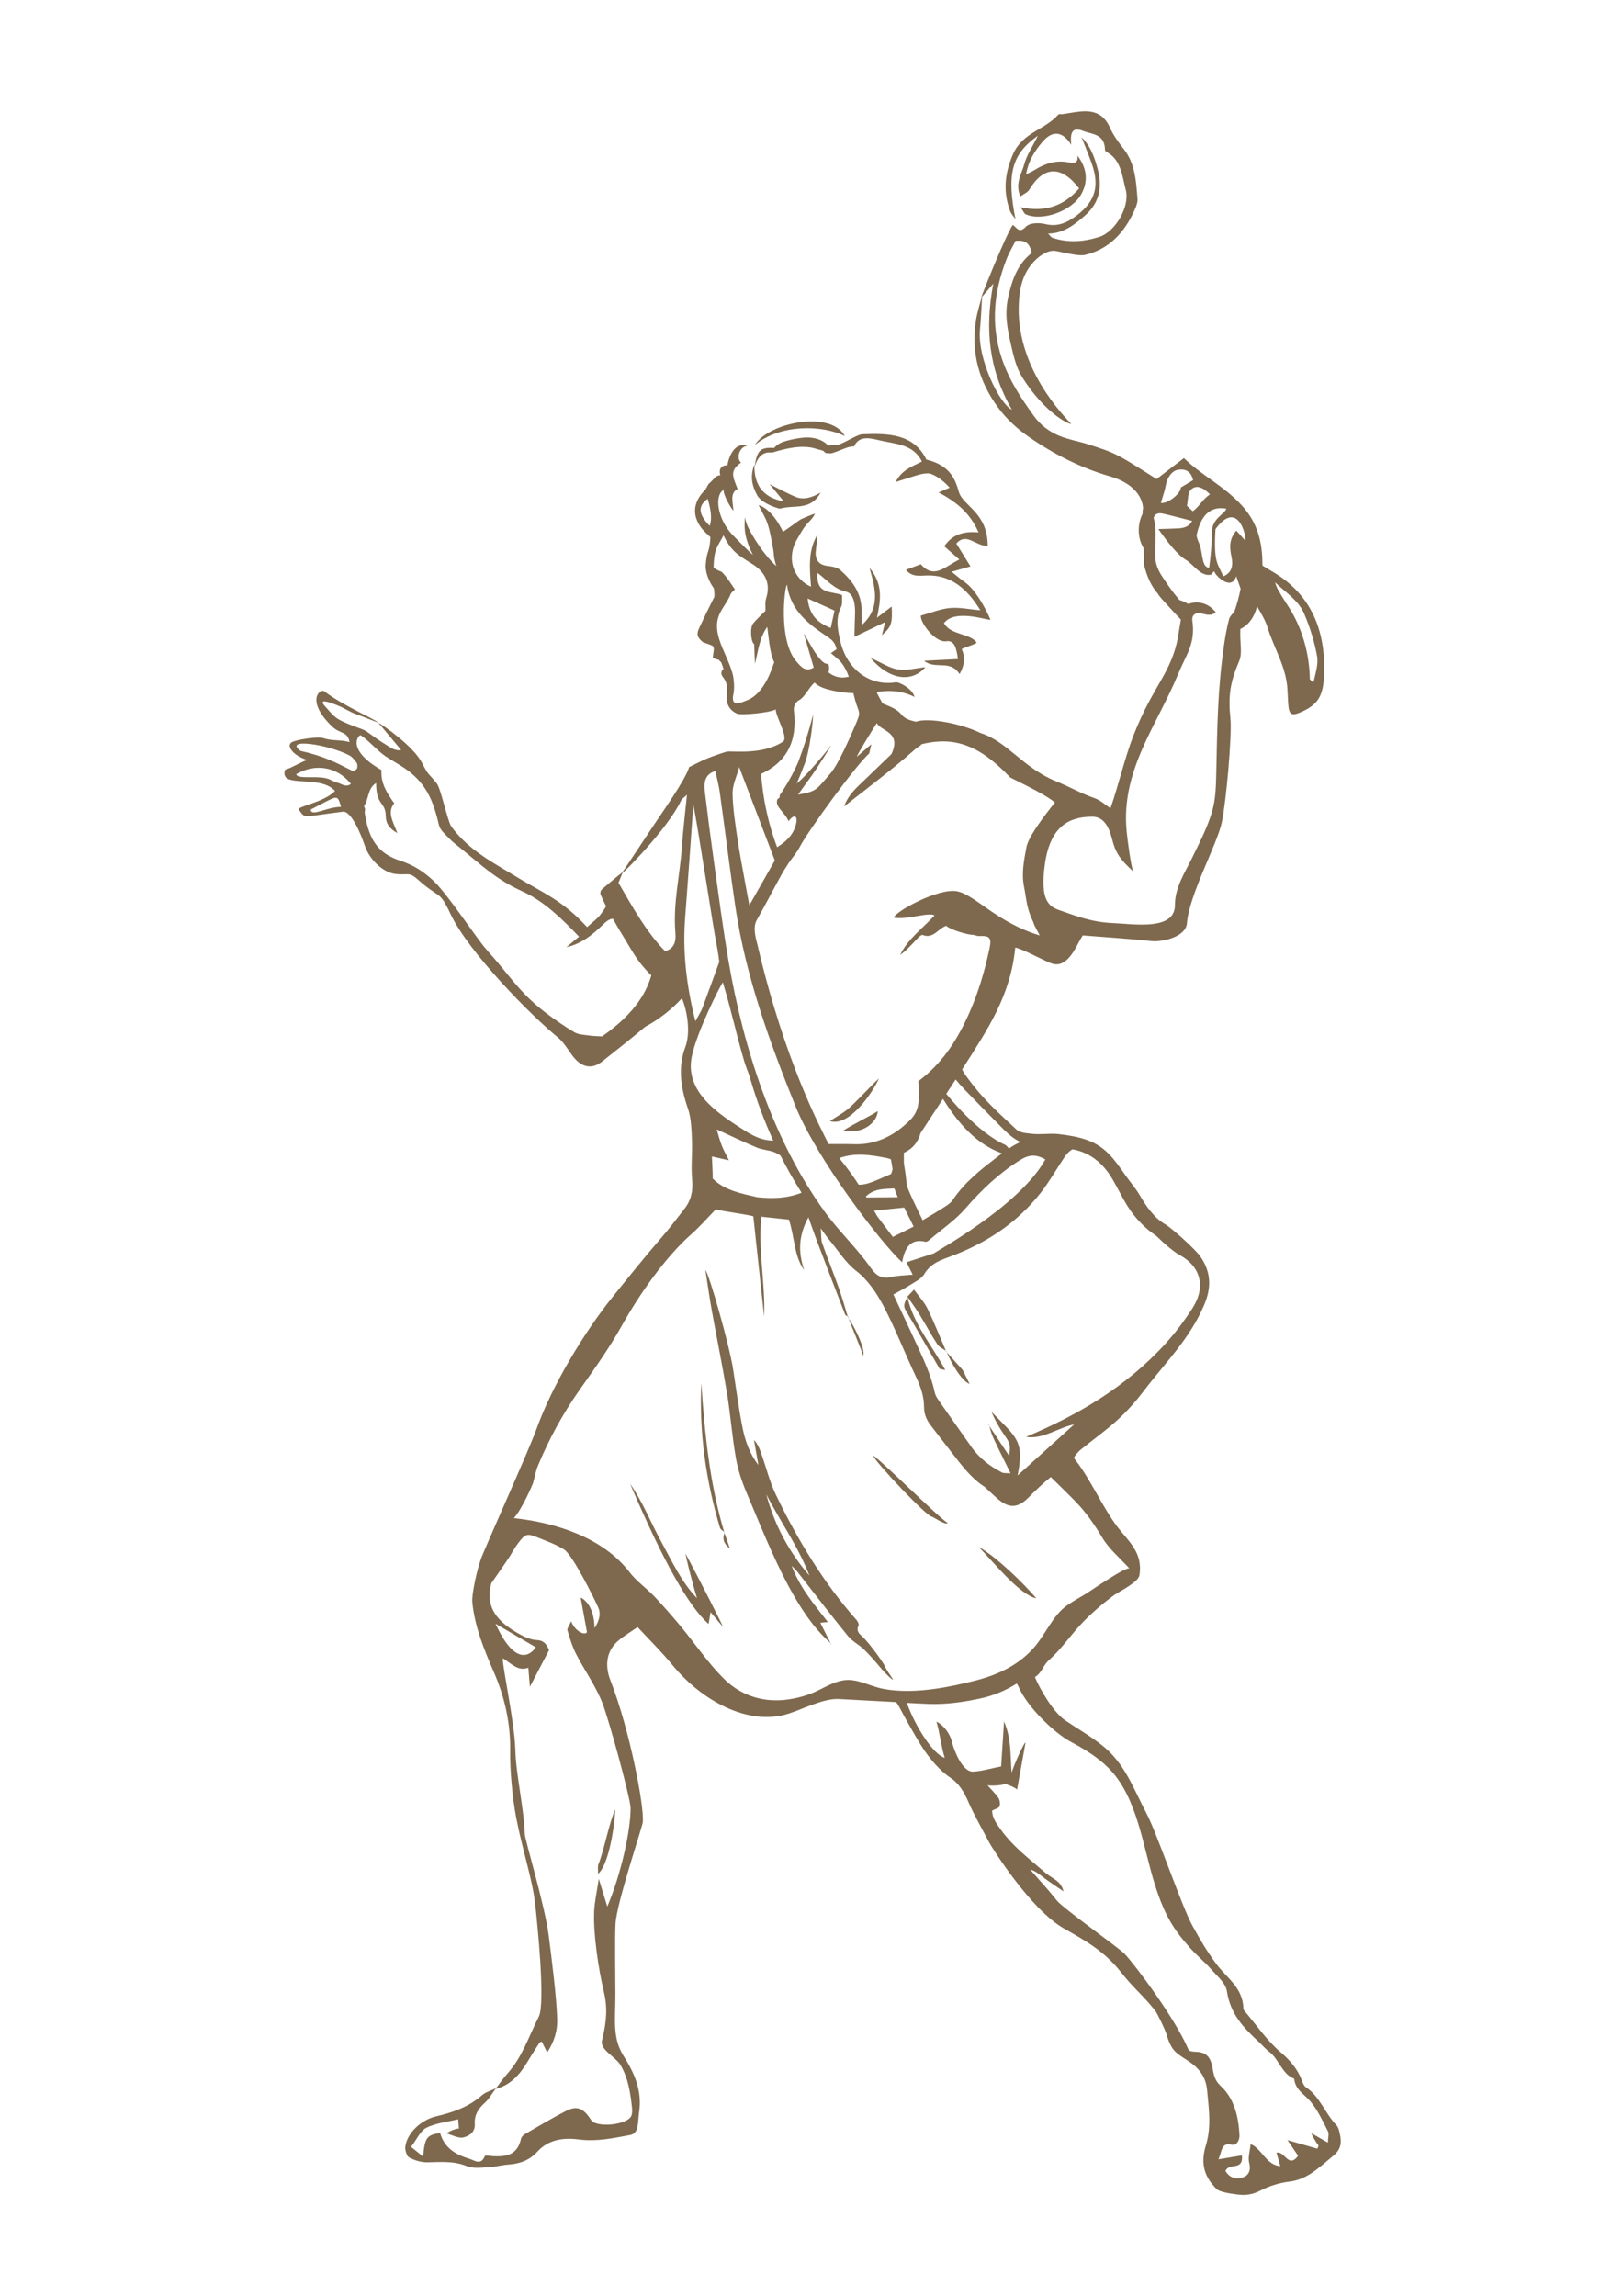 <svg xmlns="http://www.w3.org/2000/svg" xmlns:xlink="http://www.w3.org/1999/xlink" id="_&#xCE;&#xD3;&#xC8;_1" x="0px" y="0px" viewBox="0 0 3712.6 5252.7" style="enable-background:new 0 0 3712.6 5252.7;" xml:space="preserve"><style type="text/css">	.st0{fill:#7E694E;}</style><path class="st0" d="M1818.9,1136.3c18.6,7.9,37.1,2.8,58.2-9.4c-23.1,42.5-59.5,27-92.9,36.8c-3-0.2-41.6-11-52.3-30.9 c-11.7-21.9-16.4-42.1-6.5-69.6c1,12.6-3.8,71.4,67.5,83.8c-9.9-12-19.8-24.1-32.5-39.5C1783.5,1119,1800.9,1128.7,1818.9,1136.3 L1818.9,1136.3z"></path><path class="st0" d="M3066.1,4888.4c-1.7-9.4-3.6-21-9.3-26.9c-25.5-26.4-37.9-65.8-69.5-86.4c-6.7-4.4-9.2-17.1-13.6-26 c-11.1-22.3-26-38.6-44.8-54.7c-31.2-26.6-55.7-63-83.1-95.2c-0.7-0.9-1.4-2.3-1.4-3.4c-1.2-49.3-38.5-70.7-62.2-103 c-23.1-31.4-35.6-53.1-54.7-87.6c-23.9-43.2-80.6-210.1-104.3-255.5c-32.4-61.8-50.4-115.9-102.3-157 c-26.8-21.2-56.2-38.1-84.4-57.1c-26-17.5-56.7-69.1-69.1-98.8c18.5-12.5,16.8-25.5,33.7-40.5c28.4-25.2,49.9-58.6,76.9-86.1 c22-22.5,45.7-42.9,70.7-61.1c11.5-8.3,54.8-29,57.6-44.9c9-51.6-25.2-78.6-49.6-110.4c-35-45.7-62.1-110.7-99.6-157.5 c0.4-1.3,0.6-2.6,0.6-3.9c4.5-5.5,8.6-11.3,13.8-15.5c28.4-23.1,58.2-44.1,85.3-68.9c21.8-19.9,42-42.8,60.3-66.8 c48.2-63.5,105.1-119,137.8-196.8c17-40.5,14.8-75.4-9.2-110.1c-11.4-16.3-64.9-64.5-79.9-73.2c-25.3-14.6-43.1-40.3-58.3-66.2 c-9.4-16.1-21.3-29.5-31.8-44.4c-26-37.2-46.1-67-88.6-82.3c-21.4-7.7-43.7-11.2-65.9-13.7c-20.4-2.3-40.8,1.8-60.7-0.7 c-12.1-1.5-27-1.8-35.4-9.7c-34.7-32.5-70.8-64.4-100.1-102.6c-12.2-15.8-20-26.1-24.1-35c57.8-90.9,110.5-167.2,121.5-278.8 c21,5.1,62.4,28.6,82.6,36.2c28.9,10.8,48.4-19.9,62.7-48.3c2.2-4.4,4.9-8.4,9-15.6c51.7,4.1,104.4,7.4,157,12.9 c26.1,2.7,78.7-9.8,81.3-40.3c5.6-67,68.6-179.1,79.8-231.1c10.1-46.8,23.6-199.6,19.8-237.1c-5.4-53.2-0.7-83.5,20.2-132.5 c5.8-13.5,3.3-32.2,2.6-48.4c-0.4-9.3-0.5-17.4-0.1-24.6c19.6-8.9,33.1-29.2,38.1-51.9c9.2,16,19,31.6,24.3,48.8 c14.6,47.8,43,90.2,45.4,142.8c0.5,10.2,1,20.4,1.6,30.5c1.6,25.2,7,29.4,27,21c42.3-17.8,54-38.5,55.4-91.2 c2.8-106.1-36.2-184.2-120.9-232.7c-7-4-13.9-8.5-20.4-12.5c0.3-54.1-11.3-98.5-48.2-138.5c-39.9-43.3-89.9-67-131.4-107.2 c-21.1,16.2-40.4,31-62.5,47.9c-27.9-17.2-56.8-37-87.2-53.1c-21.2-11.2-44.4-18.2-67-25.6c-22.7-7.5-46.6-11.1-68.7-20.3 c-22.2-9.2-42-23.6-57.8-45.4c-29.5-40.8-57-82.1-73.6-132.3c-25.7-77.7-17.7-152.2,10.8-225.7c5.8-15,14.1-28.8,20.9-42.5 c16.1-0.8,30.9-1.3,37,27.6c-3.9,4-32,21.8-47.5,76.4c-11.6,40.7-15.6,66-1.2,128.2c6.8,29.4,12.1,56.1,27.4,80.5 c49.1,78.3,104.6,107.5,111.5,105.8c-18.4-19.5-121.1-124.1-120-263.1c0.3-33.5,4.5-66,23.3-93.6c16.7-24.5,42.3-42.1,61.6-38.6 c19.4,3.5,52.1,12.3,66.2,9.1c55.1-12.7,91.8-51,115.6-106.5c2.9-6.7,5.6-14.8,5-21.9c-3.1-40.2-5.4-80.6-31.1-113.5 c-11.8-15.2-23.8-31.2-31.7-49c-14.7-33.3-39-40-68-37.2c-13.5,1.3-26.9,3.9-40.4,5.9c-3.4,0.5-8.2-0.9-10,1.1 c-30.6,34.8-80.8,40.8-102.6,88.6c-19.5,43-24.7,86.8-7.5,132.3c2,5.3,6.2,9.5,12.2,18.5c-20.4-103.6-9-148.6,51.3-191.1 c-12.9,26.2-25.9,44.8-31.4,65.9c-5.8,21.9-21.5,43.3-8.7,73c7.5-5.5,16.3-8.7,20.4-15.5c32.6-54,73-56.4,114-2.8 c-35.6,41-78.6,54.8-133.9,43.1c6.5,9.2,8.3,14.6,11.6,16.1c37.9,16.8,106.1-7.2,127.5-46.5c16.7-30.6,11.7-60.6-8.9-87.6 c2,18.5-9.1,17.7-19.5,15.5c-28.2-6-53.7,1.7-78.1,16.9c-5.6,3.5-11.6,6-20,10.4c5.6-32.4,20.4-54.3,37.4-74.4 c23-27.1,46.2-24.4,66,6.8c-3.6-30.3,3.9-41.1,26.8-31.9c19.8,8,49.7,5.9,50.3,43.7c0,1.8,2.7,4.1,4.6,5.1 c32.3,17.5,34.6,54.8,43,86.6c9.7,36.8-23.4,95.2-60.7,107.1c-35,11.1-71.4,14.2-107.3,1.9c-2.8-1-5-4.7-9.9-9.5 c35.1-0.2,59.9-19.8,84-40.8c32.3-28,41.4-63.3,29.3-107.9c-7.3-26.8-16.5-52.2-36.6-71.6c7.8,20,16,39.7,23.2,59.9 c18.4,51.7,7.9,86.5-33.1,118c-22.4,17.2-44.3,27.7-72.9,20.7c-14.3-3.5-35.8-3.4-44.8,6.2c-15.2,16.1-20.2,2.2-29.8-4.5 c-16.9,25.7-69.1,155.9-72,165.9c0.3-0.4,0.7-0.8,1-1.2c-4.4,17.7-10.2,35.1-13.1,53c-12.3,75.2,8,142,49.8,199.3 c19.7,27.1,45.5,50.5,72.2,68.9c57.2,39.4,118.3,70.3,183.7,89.2c70.7,20.4,76.1,63.3,76.5,73.8c-1.1,3.8-1.3,7.8-1.1,11.9 c-12.2,24.2-12,55.6,2.4,79c0,0,0,0,0,0c0.2,9.2,0.4,18.3,0.5,27.5c0.1,3.7-0.2,8.2,0.5,11c6.2,25.2,15.7,47.3,30.9,64.9 c5.4,8.7,12.8,16.1,19.5,23.5c11.1,12.3,22.3,24.4,33.7,36.3c-0.9,7.9-3.2,17.7-5,30.4c-9.4,64.6-36.6,99.5-66.1,154.1 c-14.6,26.9-27.4,55.2-38.6,84.1c-18.4,47.7-34.9,117.2-51.3,163.1c-11.1-7.3-22.8-18.4-36.3-23.1c-31.8-11-56.3-25.8-87.7-38.4 c-75.3-30.4-111.7-90.9-172.4-110.3c-47.8-23.2-122-36-148.1-26.2c-7.8-1.4-24.7-5.5-32.5-15.1c-12.1-15-24.6-18-45-27.1 c-0.3-3.2-11.9-20.1-12.4-25.7c22.4-3.7,54.3-5,86.2,11.2c-4.4-18.7-35.2-34.7-43-33.5c-59.5,9.7-112.2-29.5-127.1-95.3 c-5.9-26.1-11-51.8,2.3-77.6c3.4-6.6,1.4-16.8,2-26.5c-23.4-10.1-60.2,0.3-56.1-50.9c22,16.7,38.2,37.1,64.7,42.8 c18.2,3.9,22,29.8,21.1,51.5c-0.7,15.8-0.9,31.7-1.4,52c25.3-12.1,45.8-21.9,70.3-33.7c-3,12.1-5,20.3-7.4,30 c21.7-19.4,24.2-26.4,22.4-65.6c-11.8,8.9-21.5,16.3-33.7,25.5c8.1-38.5,15.1-76.3-17.1-113.9c14.4,49.5,24.6,92.3-17.2,130.4 c-0.4-13-1.1-21.2-0.9-29.4c1.1-42.9-21.2-71.5-48.4-95.8c-7.8-7-20.3-8.6-31-9.9c-16.4-2-26.8-12.5-25.6-31 c0.9-13.5,3.9-26.9,4.2-40.6c-22.5,36.8-17.9,78.1-14.9,119.3c-43-19.2-56.5-67.8-31.1-110c6.2-10.3,11.9-21.3,19.3-30.5 c6.6-8.2,15.2-14.3,21.1-26.9c-9.7,3.2-32.3,12.8-33.9,14c-22.7,16.5-39.5,27.9-39.5,27.9s-21.6-50.4-55.6-61.2 c0.4,2.4,13.8,25.8,17.7,35.5c7.7,19.2,10.7,40.8,14.8,61.6c3.4,17.4,0.2,17.6,7.8,42.5c-36.7-33.7-64.2-86.6-67.2-95 c-2-5.6-3.5-11.2-4.5-16.8c-1,17.9-4.7,41,18.2,86.2c-13.6-11.9-25.8-25-38.7-37.8c-2.9-2.8-5.8-5.7-8.6-8.7 c-13.7-14.8-24.5-33.5-29.5-54c-2.2-9.2-3.3-18.9-1.8-28.3c0.7-4.3,2-8.5,3.9-12.3c1.6-3.2,6.9-7.2,7.8-10.2 c-3.4,11.6,19.1,48.6,22.4,49.9c-1.1-13.1-3.4-23.4-2.2-33.2c0.7-6,6.2-14.7,10.8-15.8c0.3-0.1,0.7-0.1,1.1-0.1 c-11.4-28.6-18.9-42.4,7.6-60.6c-11.8-10.5-3.8-36.5,15-38.9c-38.1-10.8-46.1,44.8-46.1,44.8s-22.8-1.3-16.4,22.9 c-12.5,1.3-10.8,6.2-26.9,20.2c-8.4,14.7-3.9,8.8-12.9,18.9c-21.8,24.7-24.4,53.1-4,80.7c6.4,8.7,14.9,15.4,21.3,21.8 c-1.9,37.2-8.1,27.8-10.8,63.4c-1.1,15.1,5.9,36.2,18.7,53.8c0.3,1.8,0.6,3.7,0.8,5.5c0.5,4.6,0.6,9.1,0.4,13.6 c-11.4,22.9-22.8,45.8-33.6,69.1c-3.2,6.9-6.9,14.5-3.6,22.2c2.2,5.1,6.6,9.1,10.8,12.6c0.3,0.1,0.6,0.2,0.4,0.2 c2.2,0.9,4.4,1.6,6.6,2.4c4.8,1.7,9.6,3.3,14.2,5.4c3.4,1.5,4.3,6.5,3.8,9.9c-1,5.9-1.4,11.7-2.3,17.5c4.3,2.7,8.8,4.2,13.6,4.9 c0.9,1.3,2,2.6,3.5,3.9c0.8,0.7,1.6,1.5,2.3,2.3c1.8,4.7,3.5,9.8,5.2,14.9c-2.5,2.2-4.6,4.8-4.9,8.6c-0.4,5.2,2.4,8.3,5.2,12.1 c3.4,4.6,5.7,10.1,6.9,15.8c0,0.2,0.1,0.4,0.1,0.6c0,0,0,0.1,0,0.1c0.3,1.6,0.5,3.3,0.7,5c0.1,1,0.2,2,0.2,3c0,0.5,0.1,1,0.2,1.5 c0.3,8.1-1.5,16.2-0.9,24.2c1.1,15.5,11.5,26.6,24.3,31.7c8.7,3.4,72.6-1.9,87.6-10c-0.1,16.8,31.1,66.3,15.9,74.2 c-47.9,31.3-118.8,19.6-128.2,22.4c-15.2,4.7-30.4,9.8-45.2,15.9c-13.8,5.7-27,12.9-40.6,19.5c-7.3,27.6-66.1,110.1-81.2,133.1 c-23.7,36.1-47.8,71.9-71.7,107.8c-9.1,6.6-42.3,35-43.7,36.1c-4.4,3.4-6.2,6.4-6.2,9.4c-0.4,1.7-0.3,3.7,0.6,5.7 c3.8,8.9,7.9,17.6,12.2,26.2c-3.4,6.1-7.6,12.1-11.3,17.1c-8.2,11.4-20.1,19.4-32.1,30.6c-55.3-61.3-105.5-80.9-156.2-111.9 c-56.6-34.6-114.7-63.4-154.7-118.8c-7.7-10.6-23.8-86.5-32.8-97.8c-21.1-26.6-18.2-16.5-33.5-46.6c-19.6-38.7-90.7-87.9-101.4-93.2 c-5.5-7-81.3-39.1-122.5-71.2c-9.3-7.2-43.6,20.5,16.9,79.7c19.6,19.2,35.7,10.4,40.9,36.5c-23.3-6.3-38.4-1.9-61.4-9.4 c-10.7-3.5-62,3.5-71.8,10.4c-11.5,8.1,3.9,30,36.3,39.9c-14.1,4.5-34,17.3-50.8,22.6c-13.3,44.7,78.6,8.8,114.3,48.2 c-24.1,26.6-92.3,36.5-82.5,43.3c15.7,20.7,3.8,16.3,101.6,4.1c19,0,40.3,51.7,49.3,78.3c11,32.5,41.8,60.5,68.8,64.1 c30.1,4,31.1-6.2,52.6,13.1c50.8,45.5,48.1,22.3,74.4,78.4c41.3,88.1,186.7,234.8,244.9,281.9c13.4,10.9,23.2,27.6,34,42.3 c19.9,26.8,43.7,32.6,67.5,13.9c33.3-26.1,66.4-52.6,99-79.8c30.9-16.5,59.2-38.5,83.8-65c0.1-0.1,0.2-0.3,0.3-0.4 c12,29.4,20.3,77.9,7.7,111.7c-17.5,46.7-10.4,93.6,5.9,140.5c7.6,21.8,8.2,47.2,9.2,71.2c1.4,30.3-2.4,61.1,0.5,91.1 c2.5,26.3-2.5,47.9-17.3,67c-18.6,24-37,48.1-56.8,70.8c-32.4,37.2-76.8,92.5-107.8,131.1c-65.4,81.4-138.5,202.4-174.5,303.2 c-15.1,42.3-95.4,221.1-123.3,287.3c-12.5,29.8-24.8,90.9-23.2,107.4c5.7,57.6,27.1,109.1,49.6,161.1 c24.4,56.1,38.2,116.7,37.1,180.7c-0.8,43.2,5.4,108,13.5,150.4c14.6,76.4,36.8,139.3,43.6,198.4c4.9,42.8,23.7,227.2,8.4,257.8 c-24.8,49.6-37.7,92.4-73,131.9c-9.3,10.5-17.4,22.4-26.1,33.6c33.2-7.8,55.2-31.9,73.3-62.2c8.8-14.8,18.1-29.2,27.4-43.6 c0.9-1.4,3.3-1.6,5.1-2.3c3.7,7.3,7.3,14.5,12.4,24.7c16.5-25,23.8-50.2,22.9-76.5c-1.7-53.4-12.7-138.2-19.4-191 c-8.5-67.2-54.3-219.4-54.7-231.7c-1.5-57.2-20.1-135.2-21.6-192.4c-1.8-68.4-34.7-214.3-27.7-209.7c20.4,13.4,34.8,29.6,57.4,21.2 c1.1,13.1,2,23.7,3.6,43.5c17.4-33.4,30.9-59.1,43.8-83.8c-6.3-15.6-13.6-22.4-28.5-23.1c-14.1-0.6-28.8-7.5-41.7-14.9 c-43-24.8-77.8-55.9-61.8-115.2c14-20.2,26.4-37.8,38.5-55.7c7.5-11.1,13.6-23.5,21.6-34.2c17.6-23.5,21.2-24.7,46.6-14.3 c20.2,8.2,41.2,15.5,59.8,27.3c19.5,12.4,68.7,111.5,78.4,133.6c9.5,21.7-9.1,46.2-9.1,46.2s2.2-52.7-31.6-70.1 c5.7,31.2,10.2,55.5,14.5,79.2c-4.8,9.1-28.5-3.1-36.2-24.9c-4.4,10.3-9.6,16.6-8.5,20.6c5.5,18.5,11.1,37.4,19.7,54.1 c19.6,38.2,45.1,73.2,60.6,113.2c14.8,38.1,64.2,217.9,64.2,240c0,51.1-21.7,150.7-53.3,224.9c-6.5-21-11.8-38.1-19.5-63.4 c-4.6,31.3-9.7,53-10.6,74.9c-2.3,51,10.1,132.7,22.1,182.6c8.2,34.4,7.5,65.2-4.1,112.4c-5.2,21.1,31.7,37.7,42.4,56.1 c17.6,30.2,22.5,63.2,26.2,97.3c0.7,6.1,0.7,13.3-1.5,18.7c-8.4,21.1-80.2,28.2-92.2,9.5c-17.4-27.1-32-33.5-57.4-20.5 c-31.8,16.3-62.8,34.9-93.9,52.9c-3.7,2.1-7.9,6.4-8.8,10.6c-8.9,39.1-35.6,41-64.1,39.9c-6.4-0.2-17.5-2.9-18.6-0.4 c-9,22.1-23.1,10.2-34.6,6.7c-30-9.2-57.4-23.2-67.9-59.5c-30.8,5-34.9,10.6-38.8,54.1c-8.8-7.1-16.2-13.1-27.6-22.2 c13.1-17.1,21.5-37,35-43.7c22-10.9,47.5-13.2,72.7-19.4c0.7,8.1,1.2,14.6,1.8,21.3c-9.5-0.6-29.1,10.5-28.7,10.7 c13.3,4,27.8,12.4,39.8,9.3c10.5-2.8,26.5-10.4,25.2-30.9c-1.3-21,8.5-35.1,22.7-47.9c10.1-9,17.2-22.1,25.6-33.5 c-11,5.4-23.5,8.6-32.6,16.6c-31.2,27.4-68.1,39.2-105.4,48c-31,7.4-64.2,35.4-69.2,68.4c-1.2,8,3.3,22.5,8.8,25.4 c12.7,6.7,27.7,11.3,41.6,11c30.4-0.6,60.1-3.5,90.1,8.7c15.1,6.1,33.4,3.3,50.2,2.6c14.7-0.6,29.2-5,43.8-6 c25.5-1.8,48.2-8.4,67.6-29.7c26.4-29,61.9-32.1,95.3-27.8c40.3,5.2,78.5-3.1,117.1-10.3c20.4-3.8,16.9-28.6,20.2-51.5 c7.5-50.8-10.9-90.3-36-130.3c-25.4-40.5-18.2-82.2-18.2-138.4c0-47.7-1.5-128.8,0.3-163.1c2.5-47.5,61.6-221.9,62.5-232.8 c3.1-37.9-30.3-211.7-74-323.6c-14.3-36.5-8.6-69.9,20.1-93c12.8-10.3,26.8-18.7,41.9-29.2c26.8,28.9,54.8,56.4,79.9,87 c64.7,78.8,171.2,140.9,265.5,111c31.5-10,78.3-34.1,111.5-33.5c0.9,0,1.9,0,2.8,0l124.6,6.7c2.3,0.1,4.6,0.2,6.8,0.4 c2.9,3.2,5.5,7.1,7.9,11.8c9.1,18.2,37,67.1,47.6,84.3c21.1,34.5,46.6,62.1,69.4,77.2c18.8,12.4,30.9,32.4,40.7,55.1 c13.9,31.9,31.5,61.7,47.5,92.5c5.7,11,94.7,153.9,171.4,197.2c50.3,28.4,92.8,52.4,130.4,100.1c30.7,38.9,46.7,48.6,77.7,87.2 c5.2,6.5,23.3,44.8,25.7,53c13,45,24.8,44.4,56.8,67.2c21.1,15.1,34,35.4,36.4,61c4,42.5,10.5,84.6-2.8,128.1 c-12.8,42.1-2.8,71.7,24.2,98.8c8.1,8.2,35.8,11.3,48.7,13c18.2,2.5,34.9-0.1,52.4-9.2c20.6-10.6,43.8-17.8,66.4-20.4 c40-4.7,67.4-32.2,97.4-57C3063.6,4921.5,3069.4,4907.7,3066.1,4888.4L3066.1,4888.4z M2983.6,1404.7c13,30.5,23.2,63.3,29.2,96.4 c3.3,18.3-3.6,39.4-8,58.7c-0.4,1.6-3.9-0.3-8.6-6.2c-0.8-54.1-15.1-108-41.4-153.6c-9.6-16.7-21.2-31.8-29.9-49.1 c-0.6-1.1-1.3-2-2-2.6c-2.4-5.3-4.6-10.7-6.5-16.2C2943.8,1357.5,2970.7,1374.3,2983.6,1404.7L2983.6,1404.7z M2241.7,754.1 c2.3-25,3.3-50.1,4.8-75.2c6.5-7.6,13.4-15.5,25.6-29.8c-19.7,105.1-9.9,197,42.5,288C2287.9,925.7,2235.4,822.3,2241.7,754.1 L2241.7,754.1z M1623.4,1203c-26.1-26.5-27.5-45.7-4.6-61.8C1627.1,1168.1,1628.7,1188.7,1623.4,1203z M1769.8,1518.2 c-8,24.5-26.4,71.3-62.1,84.4c-12.8,4.7-37.1,17.1-29.9-15.3c2.6-11.7,1.2-34.1-2-45.9c-3.8-14.2-9.7-27.4-15.4-40.7 c-10.6-24.6-24.6-53.6-19.1-81.6c4.5-23.1,22-38.6,30-59.9c0.7-1.9,4.7-6.1,9.8-10.7c-3.8-6.2-8.2-12-12.1-17.8 c-5.6-8.2-11.3-15.7-18-22.3c-7.1-2.9-13.5-5.9-18.6-9.7c0.6-45.8,10.9-50.1,22.6-74c17.6,36.3,33.2,45.4,65.3,65.2 c24.7,15.2,44.6,40.1,32.3,78.7c-2.9,9.2-1.2,20.2-1.6,28.8c-10.1,10.2-19.8,18.7-28.1,28.8c-8.3,10-5,43.8,2.3,47.4 c0.7,16.9,1.2,31,1.7,45.1c7.6-28.3,9.3-57.8,28.2-84.6c4.6,33.9,5.9,59.4,16,81.6C1770.6,1516.4,1770.1,1517.2,1769.8,1518.2z  M1225.7,3768.5c-12.9,19.2-47.7,43.7-92.1-53.8C1163.4,3732.2,1193.7,3749.9,1225.7,3768.5z M2435.2,2646.9 c5.2-7.8,11.4-13.8,17.9-17.6c11.9,2,23.5,5.8,34.4,11.4c14.1,7.3,26.4,17.1,37.1,28.9c2.4,2.9,4.9,5.8,7.3,8.8 c3.8,4.9,7.3,10.1,10.6,15.5c15.1,24.8,26.8,51.8,43.4,75.4c15.9,22.6,35.4,41.9,57.4,56.9c0.5,0.4,1.1,0.7,1.6,1.1 c20.1,19.6,40.5,36.7,54,44.1c48.1,26.5,60,73.3,28.6,121.8c-18.5,28.6-39.1,56.1-61.6,80.8c-91.1,99.9-201.6,163.9-318.8,213.1 c39.1,6.2,71.5-20.4,110.1-28.5c-43.4,39.1-86.7,78.2-129.4,116.8c15.9-80.2-2.6-86.3-60-145.8c7.6,17.6,16.5,34.2,27,49.5 c16.3,23.7,16.8,23.7,13.8,51.8c-15.2-22.9-30.4-45.8-45.6-68.7c2.7,9.1,5.1,18.5,9,26.9c12.1,26.1,25.1,51.7,39.7,81.4 c-9.4-0.8-15.3,0.4-19.9-2c-27-14-51.4-32.1-70.1-58.9c-23.1-33.1-46.6-65.8-69.6-98.9c-5.4-7.9-12-16.2-14-25.4 c-9-42.4-27.7-80.1-45.2-118.3c-15.9-34.7-32.2-69.1-49.3-105.6c13.8-7.7,26.1-13.9,37.7-21.4c11.6-7.5,26-13.8,33-25.3 c14.1-23.2,34.1-30.8,55.8-38.7c80.8-29.6,153.5-74.8,210.4-147.1C2400.5,2703.2,2416.9,2674.2,2435.2,2646.9L2435.2,2646.9z  M2206,2492.1c27.4,28.5,55.1,56.5,82.8,84.7c13.9,14.2,28.1,27.9,45.6,35.8c-9.1,4-17.9,9.1-26.5,14.8c-2.8-2.5-5-6.7-9.1-8.6 c-64.2-28.9-129.2-110.7-134.2-116.4c7.1-10.9,14.3-21.8,21.4-32.8C2192.6,2477.3,2199.1,2484.9,2206,2492.1L2206,2492.1z  M2044.9,2718.8c0.9-0.1,1.8,2,3.1,5.2c0.4,2.9,1.4,5.5,2.8,7.8c0.8,2.3,1.8,4.7,2.8,7.2c-18.2,0.1-30.2,0.2-42.3,0.3 c-9.7,0.1-19.5,0.1-29.2,0.2c-0.5-0.8-1-1.6-1.4-2.4C2000.5,2718.4,2023.1,2720.2,2044.9,2718.8L2044.9,2718.8z M1964.2,2710.2 c-5.4-8.4-10.9-16.6-16.7-24.7c-8.6-12-17.5-23.6-26.8-34.9c-0.1-0.5-0.2-1-0.3-1.5c36.6-12.8,72.1-6.9,107.2,0 c4.4,0.9,7.9,1.9,10.4,3.4c1.4,7.4,2.7,14.8,3.8,22.2c-0.8,3.2-1.9,6.9-3.3,11c-19.3,8-36.7,16.7-54.8,22.1 C1978,2709.3,1970.5,2710.6,1964.2,2710.2L1964.2,2710.2z M2068.4,2762.6c6.8,13.7,13.6,27.6,21.5,43.5c-15.8,7.8-30,14.9-47.6,23.6 c-11.4-15.1-22.7-30.1-35.7-47.4c-2.3-4-4.6-8-6.8-12c-0.1-0.2-0.3-0.5-0.4-0.7C2026.1,2766.9,2046.7,2764.8,2068.4,2762.6 L2068.4,2762.6z M2081,2729c-2.3-5.3-4.5-10.8-6.4-16.3c-1.8-17.4-4.1-34.8-7-52.1c0-7.6,0.1-15.3-0.1-23.1 c20.9-9.8,32.7-25.2,38.3-45.4c17.1-26.1,34.2-52.1,51.3-78.2c34.6,55.7,75.8,103.2,134.9,124.7c-10,7.4-19.6,15.2-28.9,22.3 c-16.5,12.7-32.6,26.2-47.5,41c-3.3,2.9-6.3,6-9.6,9.9c-10.5,11.3-20.2,23.4-28.8,36.5c-3.3,3.4-6.9,6.5-10.6,9 c-18.4,12.3-37.5,23.1-56,34.3C2099.8,2769,2089.7,2749.3,2081,2729z M2848.7,1236.8c-10.3-11.5-15.9-17.6-20.6-22.8 c-15.5,17.3-16.2,36.8-11.2,59.1c4.3,19.1,1.7,37.4-18.6,45.3c-12.6-29.3-22.6-30.6-17.9-107.9 C2829.5,1143.5,2850.6,1220.1,2848.7,1236.8L2848.7,1236.8z M2805.2,1163.7c-3.5,12.7-33.2,21.9-33.2,54.8c0,25-2.4,55.4-6.1,80.2 c-17.3,0-14.8-35.2-21.8-53.1c-3-7.7-8.1-17.1-6.4-23.9C2743.3,1199.1,2756,1155,2805.2,1163.7L2805.2,1163.7z M2767.8,1130.9 c-17.7,12-25.2,29.1-39.4,38.7c-2.2-1.7-11.1-10.8-13.3-12.5c2.6-12.4,1.7-29.1,8.6-36.3C2735.2,1108.8,2750.3,1113.2,2767.8,1130.9 L2767.8,1130.9z M2666.7,1110.3c3-17.6,14.2-33.7,28.6-35.7c15.6-2.1,28.7,2.3,33.9,23.8c-9.8,5.8-19.2,11.5-27.9,16.7 c-0.4,14.6-30.9,38.2-45.8,35.4C2660.5,1133,2664.8,1121.9,2666.7,1110.3L2666.7,1110.3z M2498.7,1868.4c25.1,0,37.7,21.7,44.9,50.2 c8.4,33.4,18.5,47,48.5,74.9c-5.8-15.3-12.9-72.2-14.8-90.7c-14.2-140.1,69.5-243.2,118.1-361.8c18.1-44,39.6-68.4,32.1-120.9 c-1.6-11.4,4.7-18.4,16.9-17.3c11.1,1.1,23,8.7,36.8-1.8c-17.2-22-40.4-25.9-58.5-20.7c-1.8,0.5-3.5,0.9-5.1,1.2 c-6.2-3.8-12.8-6.8-19.6-8.8c-14.5-16.7-27.3-35.3-39.6-54c-8.3-12.6-14.2-25.5-15.6-41.2c-1.3-14.8,0-29.7,0.5-44.5 c0.6-16.2,0.3-32.7-4.4-48.2c2.9-9.4,10.6-12.1,20.2-10c22.4,5,44.6,11,67.9,16.9c-6.5,12.6-18.1,16.2-30.6,17 c-12.6,0.8-25.3,0.9-46.7,1.6c20.8,29.5,43.2,58.6,63.1,70.6c17.7,10.6,33.8,39,57.8,33.7c-0.1,0.3,6.5-9.9,7.3-6.8 c2.4,9.4,38.9,45.1,49.9,10.5c3.3,9.2,6.6,18.5,10.1,28.4c-3.6,18.3-8.5,36.2-14.7,53.6c-4.8,4.8-10.1,10-11.7,16.1 c-5.1,19.4-8.7,39.5-11.6,59.5c-14.6,101.8-15.4,184.6-17.6,287.4c-0.7,31.4-1.1,64.5-9.8,93.7c-10.9,37.1-29.2,71.6-45.9,106.2 c-16.7,34.3-39,66.9-39,107.7c0,58.9-95.4,42.7-140.3,40.9c-47.6-1.9-79.9-14.1-123.4-29.4c-23.6-8.3-45.9-21-33.6-106.5 C2402.6,1890.3,2445.4,1868.4,2498.7,1868.4L2498.7,1868.4z M2039.2,1725.1c-21.2,20.5-40.7,39.2-60.1,57.9 c-18.6,18.1-38.8,34.5-48.2,62.2c9.2-8.3,113.4-86.9,157.9-127.1c5-4.5,10.6-9.1,16.5-12.4c1-1.7,2.6-3.1,5.1-3.7 c20.4-4.8,41.6-7.2,62.5-5.1c56.7,5.7,99.9,42.2,138.2,81.9c41,20.5,84.8,42,102.1,57.3c-0.9,1-59.4,71.4-65.1,101.4 c-5.6,29.9-11.7,59.1-5.9,89.5c6.7,34.5,5.9,50.5,21.4,82.6c2.5,9.8,14.4,27.8,14.4,30.3c-97.4-29.6-146.4-91.7-187.9-100.7 s-141.2,45.4-145.6,59.9c26.6,6.5,82.1-13.7,93.2-4.6c-29.1,31-60.4,53.1-78.6,89.9c11.6-7.6,20.8-18.1,30.6-27.9 c6.7-6.7,16.5-19.3,21.1-17.5c23.8,9.6,36-15.3,53.6-21c11.9,10.3,50.6,20.5,59,20.4c5.4,0,10.8,3.2,16.1,3 c23.9-1,29.2,3.4,24.2,27.3c-15.1,72.2-38.2,141.2-74.3,203.6c-23.6,40.7-53.4,75.1-88.7,101.2c3.6,50.4,0.6,69.7-19.9,89.9 c-35.9,35.5-77.7,55.8-126.7,54.2c-18.8-0.6-37.7-0.2-58.7-0.3c-17.4-35.3-99.3-186-161.9-452.5c-3.8-16.2-12.7-42.1-2.3-60.2 c18.8-33,36.2-66.9,54.6-100.3c5.8-10.6,12.3-20.8,18.9-30.8c8-12,17.8-22.6,24.4-35.4c19.3-37.3,130.6-190,159.2-214.3 c1.2-5.5,2.5-10.9,4.8-21.1c-13.2,11.4-23.1,19.9-32.9,28.4c-1.2-1.5,29.9-52.6,45.5-76.9C2015,1673.3,2063.1,1674,2039.2,1725.1 L2039.2,1725.1z M1909,1396.9c-3.3,15-5.6,25.6-8.7,39.7c-30.1-12.2-48.8-28.6-52.8-67.4C1870.3,1379.5,1889.3,1388,1909,1396.9 L1909,1396.9z M1800.2,1337.8c8.6,61.7,52.1,91.5,93.6,119.6c12.9,8.8,16.7,15.3,20,27.7c-5.7,4-10,6.9-13.1,9.1 c8.4,7.5,17.1,13.3,23.6,21.4c7.9,9.9,13.3,20.9,17.4,32.5c-8.8,2.1-17.5,2.8-26.8,0.3c-7.5-2-14.1-5.6-20-10.3 c2.2-4.9,2.5-11.3-0.1-19.8c-19.6,6.8-53.2-69.1-55.8-68c7.5,25.6,14.9,51.3,22.4,76.9c-19.9,11.6-30.1-3.1-39.9-14.3 C1779.2,1464.5,1795.2,1339.4,1800.2,1337.8L1800.2,1337.8z M1816,1625.4c-1.2-9.7,3.6-19.1,11.6-23.4c13.8-7.5,21.1-27.2,35.6-40.4 c11.1,11,27.6,15.1,41.8,18.3c11.6,2.6,23.3,4.3,35.1,5.2c3.9,0.3,7.9,0.4,11.9,0.6c1.3,5.5,2.7,10.9,4.2,16.3 c8.2,29.3,13.8,25.2,3.1,50.3c-11.9,28.1-40.5,94.6-59.3,116.6c-33.6,39.3-31.8,41.2-74.5,49c9.1-12.6,20.3-28.7,32-44.4 c9.3-12.6,49-75.1,43.4-67.8c-6.3,8.2-52.9,65.9-78,86.5c-0.2,0.1-0.3,0.3-0.5,0.4c5.6-12.9,10.9-26,15.9-39.2 c16-35.4,23.7-126.7,21.1-116.3c-9.4,36.7-20.8,72.7-34.1,107.8c-11.5,25.7-25.2,50.2-40.9,73.1c-1.2,1.8-1.3,4.2-0.8,6.3 c-1.8,1.5-3.7,3-5.6,4.6c-5.4,18,15.7,26.8,25.8,49.7c14.8-19.6,22.4-10.4,16,10.7c-7.1,23.3-23.4,37.1-42.2,48.9 c-19.3-50.8-32.9-111.5-36.5-167.7C1798.7,1743.9,1824.8,1696.7,1816,1625.4L1816,1625.4z M1690.9,1755 c27.7,72.6,53.5,140.1,81.5,213.4c-16.8,29.6-35.3,62.1-58.3,102.7c-4.3-23.2-6.8-36.4-9.2-49.6c-6.2-34.9-13.2-69.7-18.3-104.8 c-4.9-33.9-10.4-68.1-10.8-102.2C1675.6,1795.5,1685.2,1776.4,1690.9,1755L1690.9,1755z M1636.4,1763.9c3.5,16.7,7.8,32.6,10.1,48.7 c12,86.7,22.7,173.6,35.4,260.1c23.7,160.8,78.3,310.1,137.6,457.6c48.3,120.1,196.4,314.5,244.2,357.4 c6.2-36.4,21.7-54.5,53.4-46.9c3.3,0.8,8.1-3.4,11.5-6.4c27-23,56.7-43.1,80.1-70.1c37.4-43.1,77.2-80.6,124.3-110.1 c20.4-12.7,36.2-14.3,58.2-1.7c-59.8,107.9-254.3,212.3-254.4,214.6c-21.3,6.9-41.1,13.4-63.2,20.6c5.6,11.2,9.8,19.5,14.2,28.4 c-17.7,1.8-33.7,1.7-48.9,5.4c-20.4,5-34-2.3-46.7-20.5c-32.1-45.9-73.3-84.1-106.2-129.7c-116.3-161.1-184.8-370.1-219.3-571.6 c-13-76-23-152.7-33.7-229.2c-7.4-52.8-14.2-105.7-20.6-158.6C1609.9,1791,1611.6,1771.3,1636.4,1763.9L1636.4,1763.9z  M1628.5,2645.7c14.4,3.2,25.6,5.8,38.9,8.8c-6.5-13.2-12.5-23.7-16.8-34.9c-4.6-11.9-7.7-24.5-11.1-35.8c32.1,14.6,61.8,29,92,41.6 c12.6,5.2,26.7,5.5,39.5,10.4c4.9,1.9,10.2,4.6,14.6,8.2c14.2,28.2,29.7,55.6,46.4,82.1c0.5,0.8,1.1,1.6,1.6,2.5 c-34.4,13.6-67.9,13.7-101,10.4c-35.3-8.2-75.6-15.5-102.4-42.9c0.1-1.6,0.1-3.2,0.1-4.9C1630.2,2677.5,1629.2,2663.7,1628.5,2645.7 L1628.5,2645.7z M744.1,1616.5c-19.2-21.2,12.9-8.5,24.4-4.2c22.2,8.5,27.6,15.1,50,23c15.8,5.6,31.3,12.1,47,18.2 c17.5,20.8,34.9,41.7,52.3,62.5c-14.2,2.5-25.3-6.5-34.8-12.2c-18.8-11.5-26.6-18-44.8-30.7c-5.7-4-22.5-9.5-27.2-11.2 C765.4,1644.4,766.4,1641.1,744.1,1616.5L744.1,1616.5z M710.9,1851.9c63.5-32.1,59.9-37,69.2-6 C748.1,1845.9,710.9,1869.8,710.9,1851.9z M771.2,1790.3c-5.2-1.3-11.4-4.5-14.8-6.2c-24.5-12.7-75.6,0.7-78.8-13 c44.6-25.9,94.3-16.5,125.1,22.2C791.1,1802.5,781.2,1792.7,771.2,1790.3z M816.3,1758.7c-1.8,3-8.2,5.8-11,4.4 c-37.4-18.8-62.2-32.6-118.3-45.4c-38.6-29.6,62.2-15.3,111.7,10.2c6.8,3.5,12.5,10.7,17.3,17.5 C818,1748.3,818.2,1755.6,816.3,1758.7z M1377.2,2371c-9.4-0.6-20.1-0.7-30.6-2.2c-11.1-1.6-23.3-1.8-32.7-7.4 c-23-13.6-45.2-29-66.7-45.4c-59.7-45.7-82.2-86-133.3-142.4c-23.7-26.2-88.7-126.9-122.3-158.6c-22.2-20.9-46.3-36.3-75.8-45.9 c-47.4-15.5-71.1-43.6-81-106.4c-1.9-12.1,3.1-5.4-2.1-18.8c10.9-13.5,7.3-40.2,27.7-52.5c0,53.4,21.6,41.2,22.1,76.3 c0.2,15.6,7.8,27.9,26.5,38.2c-9.7-26.1-24.1-47.2-7.3-68.2c-17-24.1-31.2-46.3-29-75.9c-84.2-48.7-51.2-82.1-47.5-79.7 c19.2,12.8,38.1,35.7,57.3,48.5c19.4,12.9,40.5,23.3,58.4,38.4c36.9,31.3,50.8,65.8,63.3,118.8c2.8,11.7,14.8,21.2,23.6,30.6 c7.3,7.8,16.1,14.1,24.3,20.8c54.2,44.2,82.9,72.6,144.5,100.8c49.8,22.9,91,64.3,127.9,102.8c-11.1,9.2-20,16.6-28.9,24 c33.6-7.1,60-28.2,84.4-52.3c7.3-7.2,14.4-12.2,21.9-12.8c8.2,14.8,16.8,29.2,25.6,43.5c17.8,28.9,26.7,47.4,49,72.3 c4.3,4.8,8.8,9.5,13.4,13.9C1480.5,2263.8,1457.7,2315.1,1377.2,2371L1377.2,2371z M1559.9,1936.6c-4.5,65.5-20.6,129.8-15,196.5 c1.5,17.5-0.2,36.3-23.5,43c-43.5-44.8-74.9-101.7-106.6-156.6c3.2-7.8,6.1-15.1,9-22.3c2.1,0,102.5-99.6,134.1-165.6 c2-4.2,6.7-6.8,13.5-13.3C1567.1,1861.6,1562.5,1899.1,1559.9,1936.6L1559.9,1936.6z M1567.6,2094.9c2.7-32.6,16.4-223.9,18.4-254.1 c12.6,63.6,46.2,286.2,52.5,316.6c4.7,23.1,6.8,43.1,6.8,43.1s-28.2,78-38.3,104.8c-3.7,9.7-9.6,18.4-16.3,30.9 C1569.9,2253.7,1560.8,2175.2,1567.6,2094.9z M1582.3,2417.8c11.2-56.6,64.7-161.6,71.1-170.6c21.4,70.9,28.9,112,48.4,178.5 c3.2,11,8.7,25.8,14.5,40.8c-0.1,1,0.1,2,0.4,3.2c14.1,47.9,31.6,94.6,52.1,139.6c-26.1,0-46.6-11-65.7-23.1 C1647.3,2550.4,1566,2500.3,1582.3,2417.8L1582.3,2417.8z M2035.6,3866c-5.5-0.7-11.1-1.6-16.5-2.7c-28.3-5.5-55-22-84.2-19.8 c-23.8,1.8-44.8,15-66.3,25.1c-22,10.4-46,16.8-69.7,19.8c-51.1,6.5-102.1-8.2-141-46c-38.1-37.1-68.9-83.8-103.3-124.9 c-18.3-21.9-37.1-43.4-56.6-64.1c-18.1-19.2-42.1-36-58.1-56.9c-61.8-80.5-171.6-113.5-264.5-123.5c18.9-20.5,43.2-77.4,44.2-81 c3.6-13.4,6.1-27.3,11.3-39.8c25.5-61.2,56.8-118.3,94.1-171.4c33.7-47.8,68-95.5,96.8-147c40.9-73.1,99.5-157.1,159.7-210.4 c19.2-17,36.5-36.9,55.9-56.8c18.7,5.2,67.7,10.9,85.8,15.9c8.4,78.3,16.6,153.8,24.7,229.3c3-76-14.1-150.9-6.3-228.3 c23.9,2.5,43.8,4.6,63,6.7c13.3,39.7,11.2,82.4,35,115.6c-13.6-39.9-13.9-78.1,9.7-120.9c7.7,21.4,13.2,37.5,19.2,53.4 c21.3,56.2,42.7,112.3,64.4,168.3c0.9,2.4,3.8,3.7,6.3,5.3c-6.8-22-13-44.3-20.7-66c-12.2-34.3-25.8-67.9-37.9-102.2 c-2.7-7.7-1.7-17-3.1-33.5c9.8,13.3,13.7,19.5,18.3,24.9c20.9,24.4,37,52.6,63.5,73c25,19.2,45.7,49.3,61.4,79.2 c27.6,52.5,49.2,108.9,74.8,162.9c10.4,21.9,18.2,44.2,18.2,68.6c0,18.4,7,31.5,16.9,44.2c20.9,26.8,41.5,54,62.6,80.7 c17.8,22.6,36.5,43.4,59.1,57.8c7.2,6.7,14.4,13.4,21.6,20c18.3,17,37.3,31.7,61.4,18.2c10.4-5.8,18.8-15.3,27.4-23.8 c9-8.9,18.2-17.5,27.7-25.8c4.4-3.8,8.8-7.5,13.2-11.1c19.7,19.3,39.1,38.1,58,57.5c21.4,22.1,41.8,50.7,59.6,80.8 c16,26.9,40.9,47.2,62.6,71.2c-6.4-6.5-91.1,52.4-100.1,57.8c-14.1,8.6-28.9,16.6-42.5,26.1c-32,22.3-48.2,63.4-73.3,93.6 c-34.3,41.3-83.1,64.6-132.5,77.6C2172.4,3859.8,2100,3874.2,2035.6,3866L2035.6,3866z M3037.5,4901.7c-15.1-8.6-26.3-15-37.4-21.4 c-1,1.6,9.8,20.4,16.2,28.1c-0.9,2.4-1.9,4.8-2.8,7.2c-21.3-6.1-42.6-12.2-68.4-19.6c10.6,15.5,17.6,25.9,24.3,35.8 c-22.3,30.4-30.4-11.9-49.4-7.1c2.6,9.1,5,17.7,8.7,30.7c-32.7-2.2-41.5-39.6-67.9-50.3c-1.6,16.2-6.5,30.9-3.3,42.9 c4.9,18.5-2.7,29.4-14.2,33.2c-14.4,4.9-30.3,2.2-40.1-14.8c8.6-19.5,41.4,0.8,37.7-35.5c-18.1,3-35.9,6-53.7,9 c7.8-16.6,6.1-39.9,30.3-33.5c9.9,2.6,18.5-8.3,17.8-22c-2.2-43.1-12.4-83.9-42.9-112.2c-13.1-12.2-15.9-24-18.7-41.3 c-8.7-53.6-49.1-27.8-55.7-43.2c-30.1-70.7-122.5-194-145.7-218.1c-13.6-14.1-140.4-103.5-155-122c-11.5-14.5-23.4-28.6-35.8-42.2 c-8.5-9.3-16.7-19.1-25-28.6c14.1,4.3,23.6,13.2,33.9,20.9c13.8,10.2,28.2,19.5,42.3,29.2c-5.3-24.3-26.6-29.5-41.1-42.2 c-35.8-31.3-73.8-59.3-102.7-99.6c-10-13.9-19.6-27.2-19.3-43.1c7.2-3.8,15.2-5.2,16.9-9.6c2-5.4,0.5-15.1-2.9-19.8 c-7.1-9.7-15.4-18.3-24.8-28.4c0.5,0.1,0.9,0.1,1.4,0.2c13.5,1.3,27.1,0.2,40.2-3.1c11.6,3.8,21.7,8.5,26.2,12.6 c6.7-37.1,13.1-72.4,19.4-107.6c-3-0.8-24.2,45.1-31.9,68.8c-3.5-38.4,0.3-75.7-17.4-116.8c-2.5,39-4.5,70-6.6,102.8 c-24.2,4.7-44,10.9-63.9,11.9c-26.9,1.3-46-56.7-47.8-65.2c-4.4-20.9-19.4-41.1-36.4-49.2c7.4,22.7,10.7,56.8,19.1,82.8 c-26.7-7.7-68.1-73.1-86.7-125.7c16.4,0.9,32.7,1.8,49.1,2.4c40.5,1.5,78.6-3.9,118.3-12.3c29.4-6.2,58.1-17.9,84.1-34.4 c1.9,3,3.6,5.9,4.9,9c19.3,44.7,80.4,104,118.9,124.5c29.9,15.9,61.5,35.1,86.1,59.9c66.7,67,78.2,180.2,106.9,269.6 c21.1,65.7,40.6,98.1,78.1,140.3c15.9,18,34.4,33.1,50.3,51.1c13.4,15.2,32.6,31.1,35.4,49.4c8.1,53.8,39.8,85.1,73.5,116.6 c7.9,7.3,15,15.8,23.4,22.1c22.3,16.7,29.2,51.3,56.9,61.5c2.9,25.5,22.3,34.9,36.2,50.8c17.1,19.4,28.6,45.3,41,69.3 C3040.7,4880.8,3037.8,4890.5,3037.5,4901.7L3037.5,4901.7z"></path><path class="st0" d="M2261.6,3257.9c0.4,1.4,0.9,2.7,1.3,4.1c-0.7-1-1.4-2.1-2.1-3.1L2261.6,3257.9z"></path><path class="st0" d="M1939.6,3013.7c-0.2-0.7-0.4-1.3-0.6-2c0.5,0.3,1,0.6,1.4,1L1939.6,3013.7L1939.6,3013.7z"></path><path class="st0" d="M2265.5,1417.3c-11.9-27.9-34.8-69-58.9-85.8c-9.4-6.6-18.1-14.2-29.7-23.5c15-4.2,26.4-7.4,43.1-12.2 c-12-19.3-22-35.5-32.4-52.3c23.6-26.9,44.9,7,71.8,5.3c0-76.5-56.4-90.8-66-123.4c-7.6-25.7-17.8-60.5-74.3-74 c-29.1-60-89.1-60.1-146.1-58c-13.5,0.5-45.8,23.6-59.3,24.6c-7.9,0.6-14.1,1-19.2,1.2c-15-15.8-37.7-20.2-59.1-17.8 c-12.7,1.4-25.5,4-37.8,7.5c-10.5,2.9-19.8,7.5-26.8,15.8c-31.9-1.7-39.1,4.9-45,44.8c7.7-26.8,21.2-36.8,40.6-34.1 c8-2.5,16.1-4.8,24.3-6.8c21.3-5.2,43.7-8.5,65.4-4.7c4.7,0.8,9.2,2.1,13.5,3.7c4.6,0.8,9.3,2.2,13.9,4c1,0.9,2,1.9,3,2.9 c2.1,2.3,4.9,2.7,7.4,2c11.1,4.9,43.3-17.2,59.6-15.1c10.9-23.6,32.4-20.5,55.6-14.7c36.6,9.2,79.8,7.9,99.7,49.2 c-23.3,11.8-46.3,19.3-59.9,46.7c43.3-13.3,55.6-19.3,73.4-19.7c10.9-0.2,32.2,12.9,50.1,32.7c-12.7,5.5-17.5,7.5-25.3,10.9 c37.9,20.5,70.9,44.6,91.3,91.5c-32.5-3.1-59.4,3.6-78.4,31.8c10.4,9.1,20.2,17.7,34.5,30.2c-33.3,16.2-57.7,45.9-88.2,10.8 c-11.4,4.3-21.8,8.2-34,12.8c14.1,16.8,30.7,13.4,46.9,12.9c53.8-1.8,91.6,27.7,123.3,79.6c-26.3-2.2-48.3-7.2-69.8-5.1 c-22.1,2.1-43.7,11.1-66.1,17.2c-3.2,13.9,31.9,62.8,58,58.8c19.9-3.1,23.4,18.5,26.7,40.7c-26.9,1.4-52.2,2.6-77.4,3.9 c25.1,21.4,59.6-4.1,81.1,30.6c11.9-21.1,13-38.9,5-57.2c6-4.5,25.9-8.5,34.2-14.8c-15.2-21.9-60.1-16.9-74.8-44.7 C2185.7,1390.5,2267.7,1422.6,2265.5,1417.3L2265.5,1417.3z"></path><path class="st0" d="M2116.9,1526.3c-31.9,36.9-84.2,28.4-125.9-21.6c25.4,11.3,43.6,23.7,62.9,26.8 C2073.3,1534.8,2093.9,1528.7,2116.9,1526.3z"></path><path class="st0" d="M1726.8,1017.8c32.7-52.3,174.6-79.3,205.7-20.2C1880.4,971.5,1784.9,970.2,1726.8,1017.8z"></path><path class="st0" d="M1901.2,3761.7c-0.4-0.8-0.8-1.7-1.3-2.5c0.6,0.6,1.3,1.1,1.9,1.7L1901.2,3761.7z"></path><path class="st0" d="M1628.2,2997.9c-5.5-30.7-9.8-61.6-14.6-92.4c9.4,11.4,54.8,172.5,63.3,226.3c6.8,43.6,12.5,87.6,20.9,130.9 c6,30.8,15.5,60.8,37,88.8c-3.8-21.9-7-39.7-10.1-57.4c10.2,11.1,14.2,24,18.6,36.7c10.2,29.6,18.1,60.7,31.4,88.4 c50.3,104.5,109.5,202.2,184.6,286.9c2.7,3.1,6,9.9,4.8,12.2c-6.8,12.9,2.3,20.1,8.3,25.5c14.7,13.2,47,57.8,51.1,66.8 c5.2,11.4,13,21.4,19.6,32c-1.9,1.6-19.9-16.5-27.9-26.1c-12.3-14.7-24.8-29.4-38.4-42.6c-11.7-11.4-26.9-18.6-37.2-31.2 c-39-47.9-76.6-97.3-114.8-146c-4.2-5.4-9.3-9.9-14-14.8c18.8,49.9,51.2,88.1,82.9,128.8c-6.2,0.6-11.2,1.1-17.2,1.8 c8,15.9,15.7,31.2,23.5,46.6c-40.5-35.8-70.6-82.9-96.4-130.9c-36.7-68.4-65.6-142.2-96.3-214.5c-10.6-25-19.4-51.8-24.1-78.9 c-8.5-48.6-12.1-98.3-20.1-147C1652.6,3124.4,1639.6,3061.3,1628.2,2997.9L1628.2,2997.9z M1851.5,3604.5 c-25.6-67-66.6-123.4-98.6-185.9C1771.9,3489.8,1805.5,3551.4,1851.5,3604.5z"></path><path class="st0" d="M1653.6,3721.7c-9.1-10.9-18.2-21.7-28.2-33.5c-1.7,10.1-3,17.8-4.6,27.1c-46.4-42.1-102.8-141.6-179.5-320.9 c28.7,40.9,47.4,89,71.6,133.1c24.5,44.6,45.7,91.7,81.5,128.7c-10.2-33-27.4-100.6-25.9-101.4 C1597.9,3609.4,1654.6,3720.8,1653.6,3721.7L1653.6,3721.7z"></path><path class="st0" d="M1646.9,3494.9c-32.1-107.2-47.8-217.2-42.7-330.8c7.8,115.4,19.3,230.1,52.3,340.5 C1652.8,3501.6,1648.1,3498.9,1646.9,3494.9L1646.9,3494.9z"></path><path class="st0" d="M2370.6,3656.5c-38.4-7.7-100.7-85.9-131.8-117.6C2278.1,3560.6,2341.7,3622.2,2370.6,3656.5z"></path><path class="st0" d="M1996.3,3329.1c18.6,10.7,152.1,143.9,171.6,155.1c-5.5,5.7-33.3-14.5-36.8-14.7 C2120,3468.9,2007.1,3350.7,1996.3,3329.1L1996.3,3329.1z"></path><path class="st0" d="M1974.5,3101.6c-2.9-11.6-27.1-67.5-33.1-85.4C1952.2,3031,1980.7,3086.2,1974.5,3101.6z"></path><path class="st0" d="M1939.6,3013.8l0.8-1.1c0.2,0.9,0.6,2.1,1,3.4C1940.7,3015.2,1940.1,3014.4,1939.6,3013.8L1939.6,3013.8z"></path><path class="st0" d="M1657.7,3505.9l-0.6,0.7c-0.2-0.6-0.4-1.3-0.6-1.9c0.4,0.4,0.9,0.7,1.2,1.1c-0.2,0.5-0.4,1-0.6,1.5 c-0.1-0.2-0.1-0.4-0.2-0.5C1657.1,3506.6,1657.5,3506.1,1657.7,3505.9L1657.7,3505.9z"></path><path class="st0" d="M1669.7,3542.6c-12.3-9.2-18.3-20.4-12.5-35.4C1661.3,3519.1,1665.5,3530.9,1669.7,3542.6z"></path><path class="st0" d="M1898.4,2564.5c13.3-8.6,27.1-16.4,39.8-26.1c12.9-9.8,60.1-60.5,72.4-71.3 C1994.7,2503.1,1940.6,2579.3,1898.4,2564.5L1898.4,2564.5z"></path><path class="st0" d="M1928,2587.3c18.1-12.8,67.1-36.4,79.7-45.4C2007.7,2562.9,1980,2595.5,1928,2587.3z"></path><path class="st0" d="M2163.6,3090.2c0.4,0.3,0.9,0.6,1.3,0.9c0,0,0,0.1-0.1,0.1c-0.2,0.2-0.5,0.6-0.5,0.6 C2164.1,3091.3,2163.8,3090.8,2163.6,3090.2z"></path><path class="st0" d="M2144.1,3075.3c-14.4-22-26.9-45.6-40.7-68.1c-8.7-14.1-18.5-27.2-27.8-40.8c0,0,0,0,0,0.1c0-0.1,0-0.1,0-0.2 l0,0l0,0l0,0l0.1,0c3.8-4.1,7.7-8.1,15.1-16c11,15.3,23.3,28.2,31,43.9c15.2,31.2,28.1,63.9,41.9,96 C2156.8,3085.5,2148.5,3082,2144.1,3075.3L2144.1,3075.3z"></path><path class="st0" d="M2148.9,3130.6c-25.9-44.3-51.2-89.1-77.3-133.2c-7.5-12.8,0.5-21,4-30.8c14.1,63.5,55.5,109.8,86.7,167.7 C2154.6,3132.2,2150.1,3132.6,2148.9,3130.6L2148.9,3130.6z"></path><path class="st0" d="M2165.8,3093.6c12.1,13.5,24.2,27,36.3,40.5l15.9,31.9C2199.3,3159.9,2174.3,3114.9,2165.8,3093.6 L2165.8,3093.6z"></path><path class="st0" d="M2164.8,3091.2c0.1-0.1,0.1-0.1,0.1-0.1c0.3,0.8,0.6,1.6,1,2.5c-0.5-0.6-1-1.1-1.6-1.7 C2164.3,3091.9,2164.6,3091.4,2164.8,3091.2L2164.8,3091.2z"></path><path class="st0" d="M1369.1,4264.4c12-29.5,24.7-94.9,37.6-123.9c3.1-7.1-7.7,120-38.7,146.4 C1368.3,4277.4,1366.8,4270,1369.1,4264.4z"></path></svg>